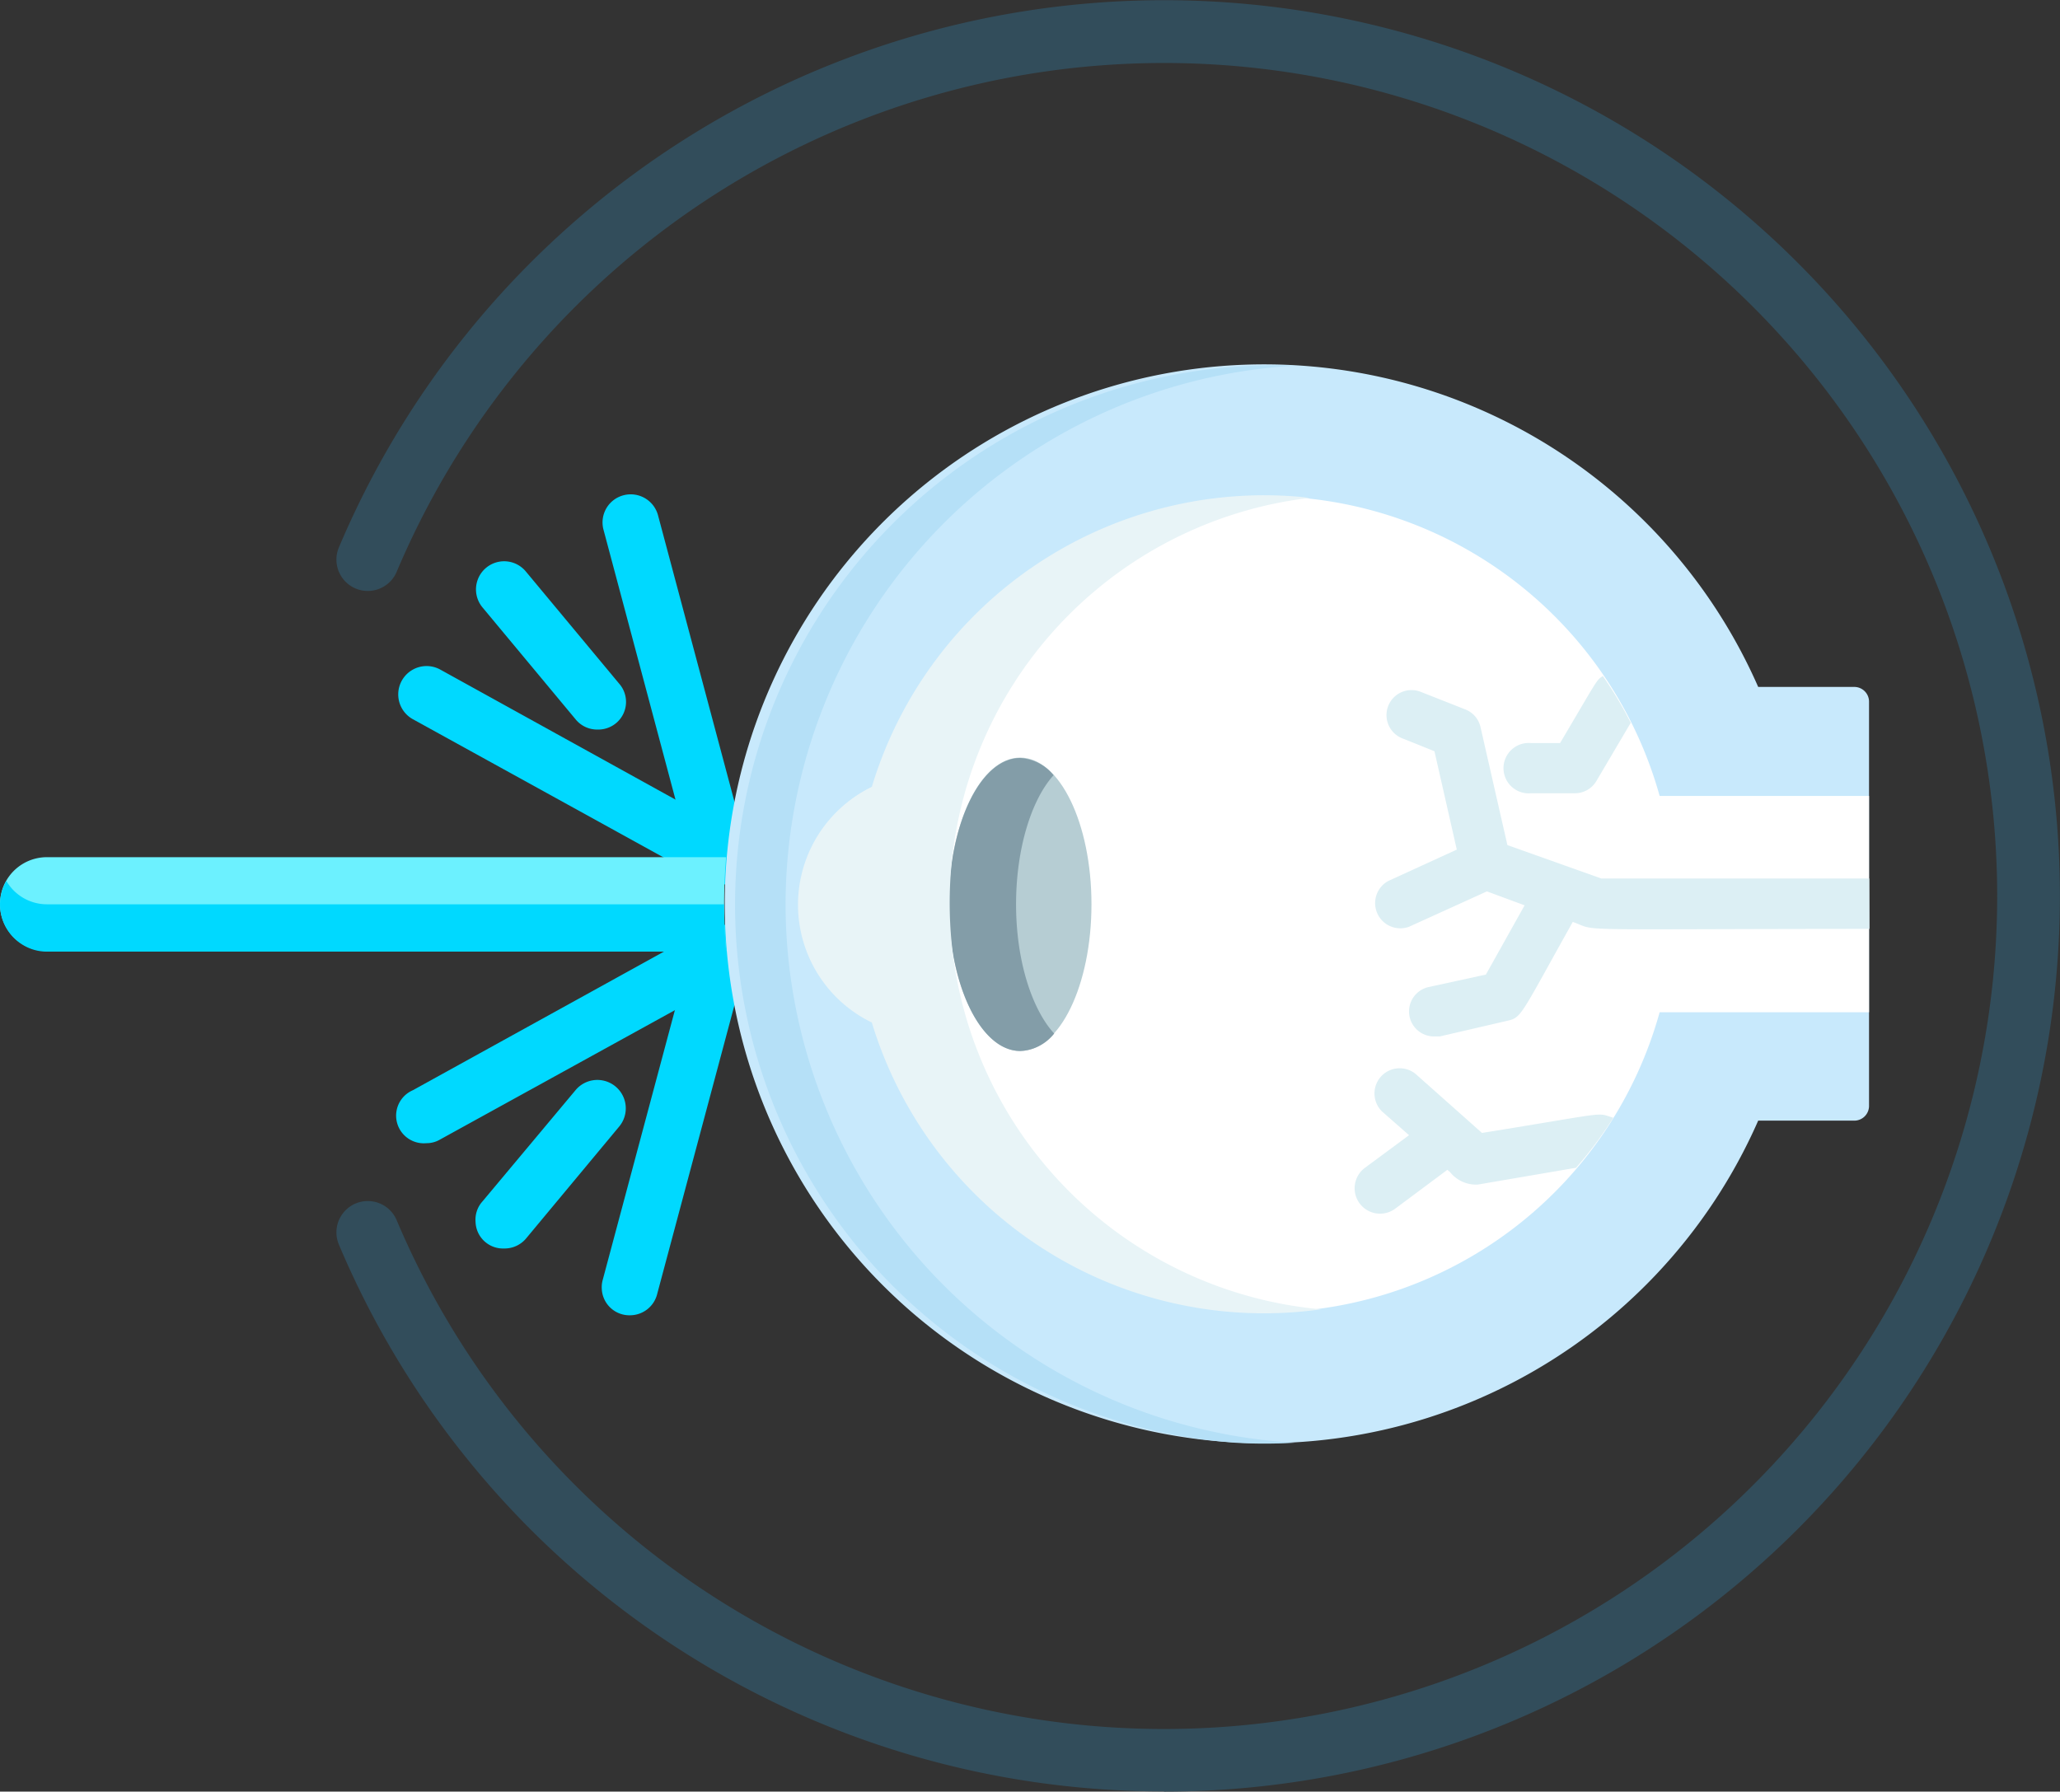 <svg id="Layer_1" data-name="Layer 1" xmlns="http://www.w3.org/2000/svg" viewBox="0 0 100.54 87.45"><rect x="0" y="0" width="100.54" height="87.45" fill="#333333" stroke="none"/><defs><style>.cls-1{fill:#00d9ff;}.cls-2{fill:#c8e9fc;}.cls-3{fill:#b5e0f7;}.cls-4{fill:#fff;}.cls-5{fill:#b6cdd3;}.cls-6{fill:#839da8;}.cls-7{fill:#dceff4;}.cls-8{fill:#e8f4f7;}.cls-9{fill:#6cf1ff;}.cls-10{fill:#324d5b;}</style></defs><title>ico-catar</title><path class="cls-1" d="M33.8,42.15,29.45,25.84a1.37,1.37,0,0,1,1-1.67,1.38,1.38,0,0,1,1.67,1l4.35,16.3a1.37,1.37,0,0,1-2.66.68Z"/><path class="cls-1" d="M34.47,43l-14.33-7.9a1.38,1.38,0,0,1,1.36-2.41l14.29,7.9a1.39,1.39,0,0,1,.53,1.89,1.37,1.37,0,0,1-1.88.52Z"/><path class="cls-1" d="M29.16,35.61a1.35,1.35,0,0,1-1.06-.49l-4.55-5.47a1.37,1.37,0,0,1,2.11-1.76l4.55,5.47a1.35,1.35,0,0,1-.11,1.91A1.36,1.36,0,0,1,29.16,35.61Z"/><path class="cls-1" d="M30.77,64.2a1.35,1.35,0,0,1-1.4-1.3,1.32,1.32,0,0,1,.05-.44l4.36-16.3a1.37,1.37,0,0,1,2.66.68l-4.36,16.3A1.37,1.37,0,0,1,30.77,64.2Z"/><path class="cls-1" d="M20.81,55.8a1.35,1.35,0,0,1-.67-2.58l14.33-7.91a1.38,1.38,0,1,1,1.35,2.41l-14.34,7.9A1.29,1.29,0,0,1,20.81,55.8Z"/><path class="cls-1" d="M24.6,60.94a1.34,1.34,0,0,1-1.39-1.3,1.33,1.33,0,0,1,.34-1L28.1,53.2A1.37,1.37,0,0,1,30.21,55l-4.55,5.47A1.37,1.37,0,0,1,24.6,60.94Z"/><path class="cls-2" d="M90.5,33.53H85.81a26.33,26.33,0,1,0,0,21.17H90.5a.72.72,0,0,0,.72-.72h0V34.25a.72.72,0,0,0-.72-.72Z"/><path class="cls-3" d="M38.34,44.15a26.39,26.39,0,0,1,24.84-26.3,26.33,26.33,0,0,0-2.92,52.57,23.71,23.71,0,0,0,2.92,0A26.37,26.37,0,0,1,38.34,44.15Z"/><path class="cls-4" d="M81,38.85a20,20,0,0,0-38.4-.45,6.39,6.39,0,0,0,0,11.5A20,20,0,0,0,81,49.41H91.22V38.85Z"/><ellipse class="cls-5" cx="49.79" cy="44.14" rx="3.48" ry="7.16"/><path class="cls-6" d="M49.59,44.14c0-2.7.74-5.09,1.83-6.3A2.26,2.26,0,0,0,49.79,37c-1.92,0-3.48,3.2-3.48,7.15s1.57,7.16,3.49,7.15a2.22,2.22,0,0,0,1.65-.85C50.35,49.24,49.59,46.87,49.59,44.14Z"/><path class="cls-7" d="M77.92,38.11l1.67-2.83A18.91,18.91,0,0,0,78.23,33c-.33.21-.23.13-2.09,3.27H74.72a1.23,1.23,0,1,0,0,2.45h2.13A1.22,1.22,0,0,0,77.92,38.11Z"/><path class="cls-7" d="M78.74,54.56c-.88-.27-.07-.28-6.41.74l-3.24-2.88a1.23,1.23,0,0,0-1.64,1.83h0l1.32,1.16L66.62,57a1.23,1.23,0,0,0,1.47,2h0l2.55-1.9.13.11a1.62,1.62,0,0,0,1.36.61L76.92,57A20,20,0,0,0,78.74,54.56Z"/><path class="cls-7" d="M91.23,42.88H78.15l-4.58-1.63L72.26,35.5a1.21,1.21,0,0,0-.74-.87l-2.18-.86a1.22,1.22,0,0,0-.9,2.27l1.57.63,1.09,4.8L67.76,43a1.23,1.23,0,0,0,1,2.24l3.81-1.73,1.84.68-1.89,3.38-2.8.61A1.22,1.22,0,0,0,70,50.59h.27l3.32-.77c.68-.16.62-.26,3.17-4.82,1.32.47-.67.35,14.48.34Z"/><path class="cls-8" d="M46.35,44.09A19.91,19.91,0,0,1,63.94,24.3,20,20,0,0,0,42.55,38.41a6.39,6.39,0,0,0,0,11.5,20,20,0,0,0,21.92,14A19.92,19.92,0,0,1,46.35,44.09Z"/><path class="cls-9" d="M35.44,41.84H2.29a2.29,2.29,0,0,0,0,4.58H35.44A26.94,26.94,0,0,1,35.44,41.84Z"/><path class="cls-1" d="M35.34,44.14H2.29A2.29,2.29,0,0,1,.31,43a2.3,2.3,0,0,0,.82,3.13,2.25,2.25,0,0,0,1.16.32H35.44C35.38,45.68,35.34,44.91,35.34,44.14Z"/><path class="cls-10" d="M56.81,87.44A43.66,43.66,0,0,1,16.54,60.75a1.53,1.53,0,1,1,2.82-1.19,40.66,40.66,0,1,0,0-31.65,1.53,1.53,0,1,1-2.82-1.19A43.72,43.72,0,1,1,56.81,87.45Z"/></svg>